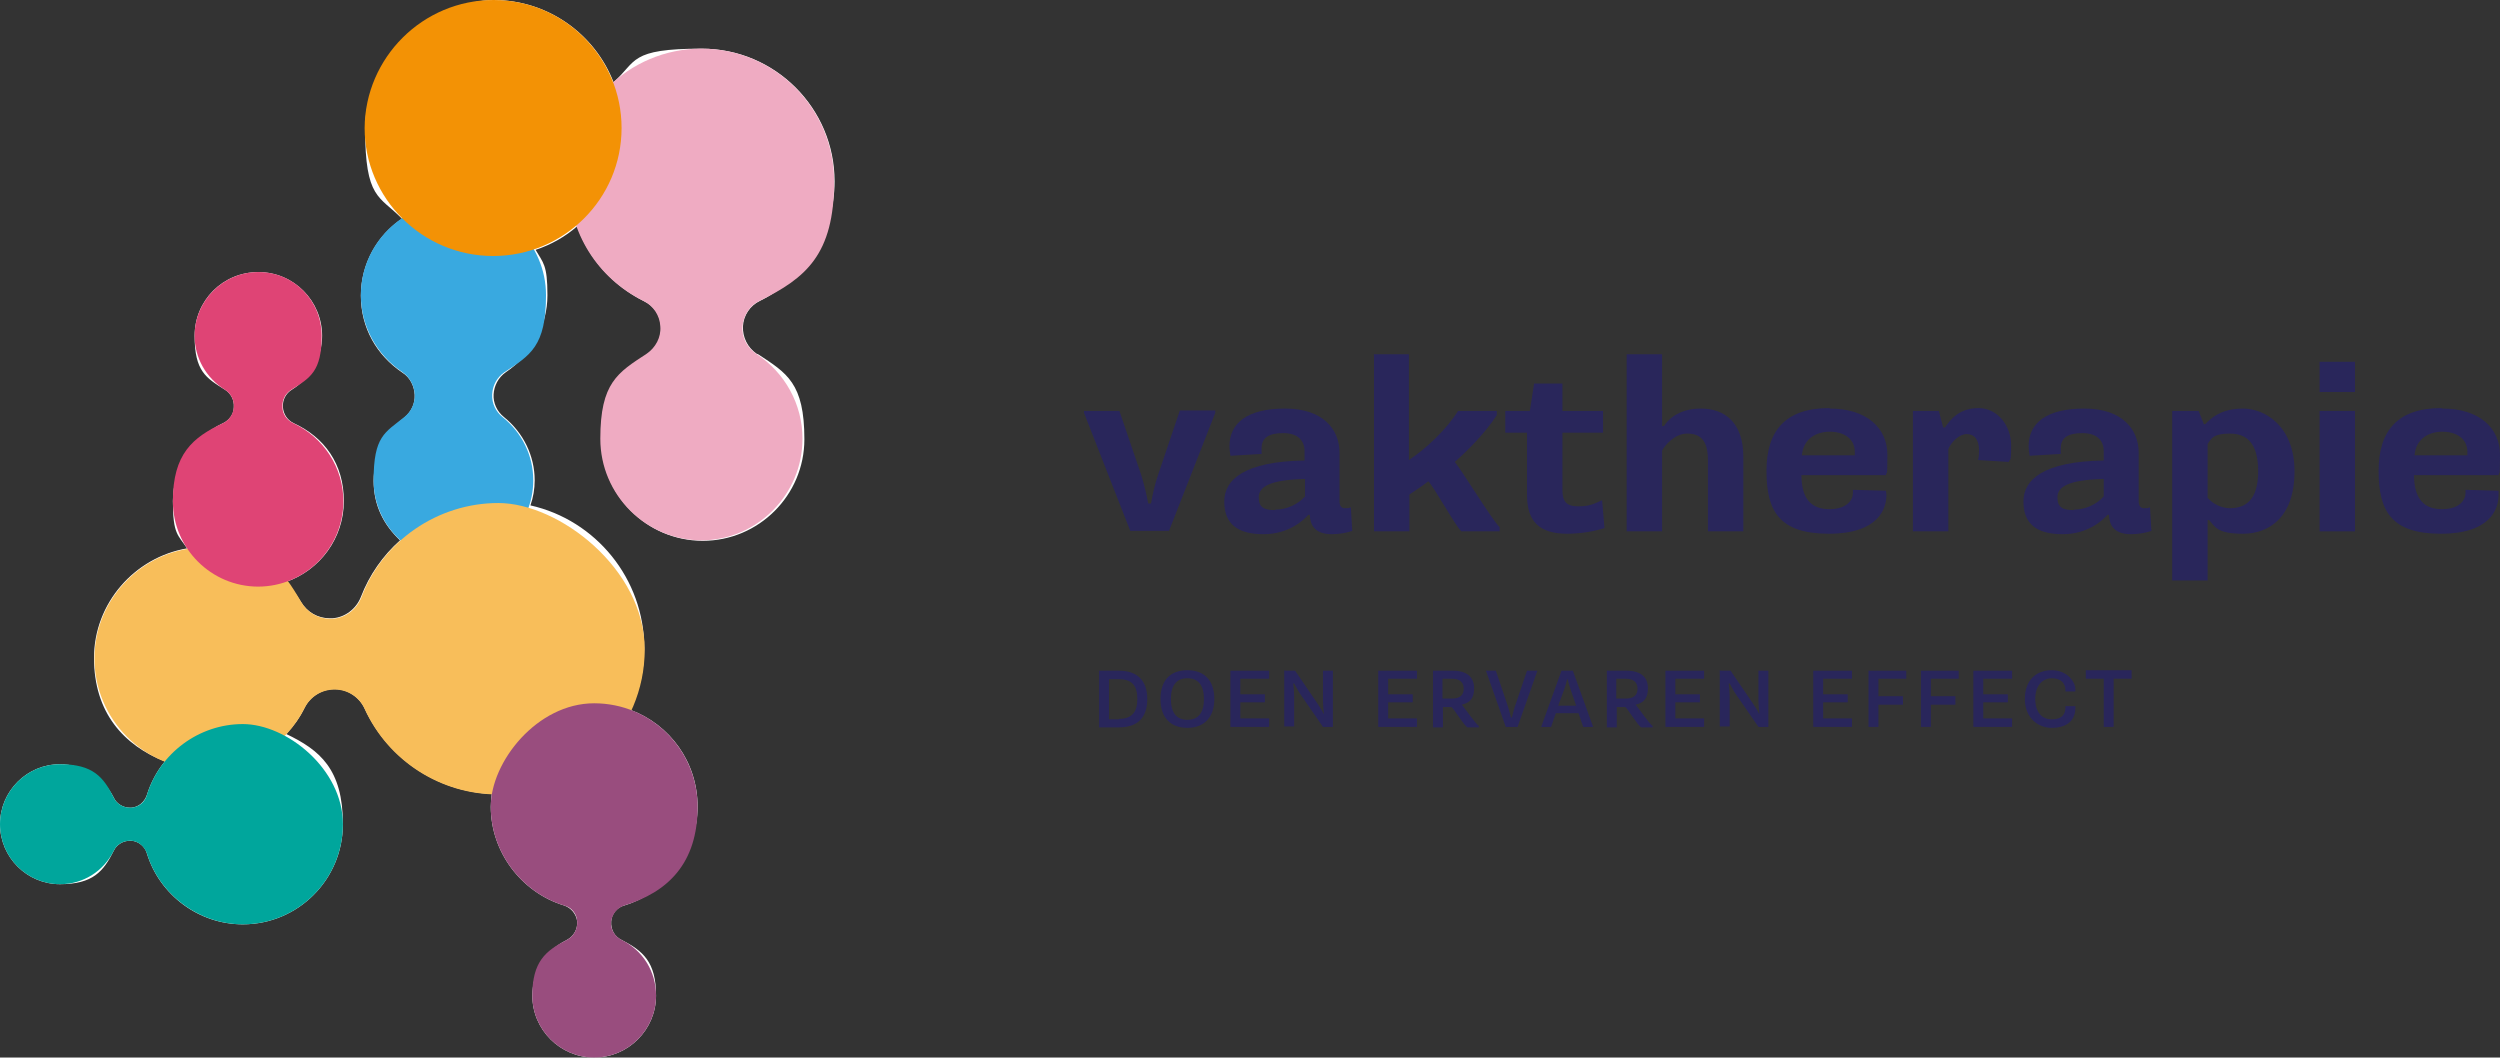 <?xml version="1.0" encoding="UTF-8"?>
<svg xmlns="http://www.w3.org/2000/svg" version="1.1" viewBox="0 0 529.3 223.9">
  <rect x="0" y="0" width="529.3" height="223.9" fill="#333333" stroke="none"/>
  <defs>
    <style>
      .cls-1 {
        fill: #00a69c;
      }

      .cls-1, .cls-2, .cls-3, .cls-4, .cls-5, .cls-6, .cls-7, .cls-8, .cls-9 {
        stroke-width: 0px;
      }

      .cls-2 {
        fill: #f39205;
      }

      .cls-3 {
        fill: #39a9e0;
      }

      .cls-4 {
        fill: #df4475;
      }

      .cls-10 {
        mix-blend-mode: multiply;
      }

      .cls-5 {
        fill: #29265b;
      }

      .cls-6 {
        fill: #efabc2;
      }

      .cls-7 {
        fill: #f8be5a;
      }

      .cls-11 {
        isolation: isolate;
      }

      .cls-8 {
        fill: #fff;
      }

      .cls-9 {
        fill: #994d7e;
      }
    </style>
  </defs>
  <g class="cls-11">
    <g id="Laag_1" data-name="Laag 1">
      <g>
        <polygon class="cls-8" points="148.6 114.4 148.6 114.4 148.6 114.4 148.6 114.4"/>
        <path class="cls-8" d="M160.2,74.9c-1.9-1.3-3-3.5-2.9-5.8s1.5-4.4,3.6-5.4c9.7-4.8,15.8-14.5,15.8-25.3,0-15.5-12.6-28.1-28.1-28.1s-13.7,2.7-18.7,7.1C126,7.3,116.1,0,104.5,0s-27.2,12.2-27.2,27.2,3,14.2,7.8,19.1c-5.2,3.5-8.7,9.5-8.7,16.3s3.3,12.6,8.8,16.3c1.6,1,2.5,2.8,2.6,4.7s-.8,3.7-2.2,4.8c-4.1,3.3-6.5,8.1-6.5,13.4s2.2,9.4,5.6,12.6c-3.6,3.2-6.5,7.3-8.3,12-1,2.5-3.3,4.3-6,4.5-.2,0-.4,0-.6,0-2.5,0-4.8-1.3-6.1-3.5-.9-1.5-2-2.9-3.1-4.2,7.1-2.5,12.2-9.2,12.2-17.1s-4.1-13.5-10.6-16.5c-1.3-.6-2.2-1.9-2.3-3.4-.1-1.5.6-2.9,1.9-3.7,4-2.5,6.4-6.8,6.4-11.4,0-7.4-6-13.5-13.5-13.5s-13.5,6-13.5,13.5,2.4,8.9,6.4,11.4c1.3.8,2,2.2,1.9,3.7,0,1.5-1,2.8-2.3,3.4-6.4,3-10.6,9.4-10.6,16.5s1.1,7.1,3,10c-11.1,1.9-19.7,11.6-19.7,23.2s6.3,18.5,15,21.9c-1.7,2.1-3,4.5-3.8,7.1-.5,1.5-1.8,2.6-3.3,2.7-.1,0-.2,0-.3,0-1.4,0-2.8-.8-3.4-2.1-2.2-4.4-6.5-7.1-11.4-7.1-7,0-12.7,5.7-12.7,12.7s5.7,12.7,12.7,12.7,9.2-2.7,11.4-7.1c.6-1.3,2-2.1,3.4-2.1s.2,0,.3,0c1.5.1,2.9,1.2,3.3,2.7,2.7,8.8,11,15,20.3,15h0c11.7,0,21.2-9.5,21.2-21.2s-4.9-15.7-12-19.1c1.5-1.6,2.9-3.5,3.9-5.6,1.2-2.4,3.7-3.9,6.3-3.9h.1c2.7,0,5.2,1.7,6.3,4.1,4.9,10.6,15.3,17.6,26.9,18.1-.1.9-.2,1.8-.2,2.7,0,9.5,6.4,18.1,15.5,20.9,1.5.5,2.6,1.8,2.8,3.4.1,1.6-.7,3.1-2.2,3.9-4.5,2.2-7.3,6.7-7.3,11.8,0,7.2,5.9,13.1,13.1,13.1s13.1-5.9,13.1-13.1-2.8-9.5-7.3-11.8c-1.5-.7-2.3-2.2-2.2-3.9.1-1.6,1.2-3,2.8-3.4,9.1-2.8,15.5-11.4,15.5-20.9s-5.9-17.4-14.2-20.5c1.9-4,2.9-8.4,2.9-13.1,0-14.7-10.3-27.1-24.1-30.2.6-1.7.9-3.5.9-5.3,0-5.2-2.4-10.1-6.5-13.4-1.5-1.2-2.3-3-2.2-4.8s1-3.6,2.6-4.7c5.5-3.7,8.8-9.8,8.8-16.3s-.9-6.8-2.5-9.6c3.3-1.1,6.3-2.8,8.8-5,2.4,6.8,7.4,12.5,14.2,15.9,2.1,1,3.5,3.1,3.6,5.4.1,2.3-1,4.5-2.9,5.8-6.1,4-9.8,10.7-9.8,18,0,11.8,9.6,21.5,21.5,21.5,11.8,0,21.5-9.6,21.5-21.5s-3.7-14-9.8-18Z"/>
      </g>
      <g class="cls-10">
        <path class="cls-3" d="M96.1,118.7c-9.4,0-17-7.6-17-17s2.4-10.1,6.5-13.4c1.5-1.2,2.3-3,2.2-4.8s-1-3.6-2.6-4.7c-5.5-3.7-8.8-9.8-8.8-16.3,0-10.8,8.8-19.6,19.6-19.6s19.6,8.8,19.6,19.6-3.3,12.7-8.8,16.3c-1.6,1.1-2.5,2.8-2.6,4.7s.8,3.7,2.2,4.8c4.1,3.3,6.5,8.1,6.5,13.4,0,9.4-7.6,17-17,17h0Z"/>
      </g>
      <g class="cls-10">
        <path class="cls-7" d="M105.4,168.2c-12.1,0-23.2-7.1-28.2-18.1-1.1-2.5-3.6-4.1-6.3-4.1h-.1c-2.7,0-5.1,1.5-6.3,3.9-4,8-12.1,13-21,13-13,0-23.5-10.6-23.5-23.5s10.6-23.5,23.5-23.5,16.1,4.4,20.3,11.6c1.3,2.2,3.6,3.5,6.1,3.5s.4,0,.6,0c2.7-.2,5-2,6-4.5,4.5-12,16.2-20,29-20s31,13.9,31,31-13.9,31-31,31h0Z"/>
      </g>
      <g class="cls-10">
        <path class="cls-4" d="M54.7,124.2c-10,0-18.1-8.1-18.1-18.1s4.2-13.5,10.6-16.5c1.3-.6,2.2-1.9,2.3-3.4s-.6-2.9-1.9-3.7c-4-2.5-6.4-6.8-6.4-11.4,0-7.4,6-13.5,13.5-13.5s13.4,6,13.4,13.5-2.4,8.9-6.4,11.4c-1.3.8-2,2.2-1.9,3.7,0,1.5,1,2.8,2.3,3.4,6.4,3,10.6,9.4,10.6,16.5,0,10-8.1,18.1-18.1,18.1h0Z"/>
      </g>
      <g class="cls-10">
        <path class="cls-6" d="M148.6,114.4c-11.8,0-21.5-9.6-21.5-21.5s3.7-14,9.8-18c1.9-1.3,3.1-3.5,2.9-5.8-.1-2.3-1.5-4.4-3.6-5.4-9.7-4.8-15.8-14.5-15.8-25.3,0-15.5,12.6-28.1,28.1-28.1s28.1,12.6,28.1,28.1-6,20.5-15.8,25.3c-2.1,1-3.4,3.1-3.6,5.4s1,4.5,2.9,5.8c6.1,4,9.8,10.7,9.8,18,0,11.8-9.6,21.5-21.5,21.5h0Z"/>
      </g>
      <g class="cls-10">
        <path class="cls-9" d="M125.8,223.9c-7.2,0-13.1-5.9-13.1-13.1s2.8-9.5,7.3-11.8c1.4-.7,2.3-2.2,2.2-3.9s-1.2-3-2.8-3.4c-9.1-2.8-15.5-11.4-15.5-20.9s9.8-21.9,21.9-21.9,21.9,9.8,21.9,21.9-6.4,18.1-15.5,20.9c-1.5.5-2.6,1.8-2.8,3.4s.7,3.1,2.2,3.9c4.5,2.2,7.3,6.7,7.3,11.8,0,7.2-5.9,13.1-13.1,13.1Z"/>
      </g>
      <g class="cls-10">
        <path class="cls-1" d="M51.4,195.7c-9.2,0-17.6-6.2-20.3-15-.5-1.5-1.8-2.6-3.3-2.7-.1,0-.2,0-.3,0-1.4,0-2.8.8-3.4,2.1-2.2,4.4-6.5,7.1-11.4,7.1C5.7,187.2,0,181.5,0,174.5s5.7-12.7,12.7-12.7,9.2,2.7,11.4,7.1c.6,1.3,2,2.1,3.4,2.1s.2,0,.3,0c1.6-.1,2.9-1.2,3.3-2.7,2.7-8.8,11-15,20.3-15s21.2,9.5,21.2,21.2-9.5,21.2-21.2,21.2h0Z"/>
      </g>
      <g class="cls-10">
        <path class="cls-2" d="M104.5,0h0C119.5,0,131.6,12.2,131.6,27.1h0c0,15-12.2,27.1-27.2,27.1h0c-15,0-27.2-12.2-27.2-27.1h0C77.3,12.2,89.5,0,104.5,0Z"/>
      </g>
      <path class="cls-5" d="M229.5,87.5v-.5h7.5l4.6,13.5c.6,1.9,1.2,4.4,1.5,6.1h.6c.3-1.8.8-4.1,1.5-6.1l4.6-13.6h7.5v.5l-9.8,25h-8.2l-9.8-25h0Z"/>
      <path class="cls-5" d="M260.5,96.4c-.1-.6-.2-1.3-.2-1.9,0-4.9,3.7-8,11.8-8s11.5,4.5,11.5,9.3v10.3c0,1,.4,1.5,1.1,1.5s.9,0,1.3-.2l.3,5c-1.1.4-2.8.7-4.3.7-3.8,0-4.6-2.1-4.7-4.1h-.3c-.9,1-4,4.1-9.5,4.1s-8.3-2.2-8.3-6.9,4.3-8.5,17-8.7v-2c0-2.2-1.4-3.8-4.5-3.8s-4.6,1-4.6,3.2,0,.8.1,1.2l-6.7.4h0ZM270,107.9c2.4,0,4.8-1.1,6.3-2.8v-3.7c-7.6.2-9.8,1.7-9.8,3.9s1.2,2.7,3.5,2.7h0Z"/>
      <path class="cls-5" d="M290.8,75h7.5v22.4c3.6-2.4,7.9-6.4,10.4-10.4h8.2v.9c-2.6,4-6.5,7.8-8.9,9.9,1.4,1.6,8.1,12.6,9.5,13.8v.9h-8.1c-1.1-.9-5.8-9.4-7-10.6-1,.8-3.1,2.2-4,2.8v7.8h-7.5v-37.4h0Z"/>
      <path class="cls-5" d="M323.4,91.6h-4.7v-4.6h5.2l.9-5.8h6v5.8h8.6v4.6h-8.6v12.2c0,2.3.8,3.4,3.3,3.4s3.3-.5,5.1-1.3l.5,5.9c-2.1.7-5.1,1.2-7.9,1.2-5.9,0-8.5-2.6-8.5-8.2v-13.2h0Z"/>
      <path class="cls-5" d="M344.4,75h7.5v15.2h.4c.6-1,2.8-3.7,7.8-3.7s9,2.9,9,10.2v15.8h-7.5v-15.1c0-4.3-1.7-5.6-4.4-5.6s-4.8,2.6-5.3,3.6v17.1h-7.5v-37.4h0Z"/>
      <path class="cls-5" d="M387.4,86.5c7.8,0,12.2,4.1,12.2,9.8s-.2,3.1-.3,4.3h-17.9c0,5,2.1,7.2,5.9,7.2s5-2,5-3.4v-.7l7,.2c0,.3.1.7.1.9,0,2.9-1.7,8.2-12.2,8.2s-13.2-4.8-13.2-13.3,4-13.3,13.3-13.3h0ZM392.7,96.4c0-.3,0-.5,0-.7,0-2.9-2.4-4.3-5.3-4.3s-5.6,1.5-5.9,5h11.1Z"/>
      <path class="cls-5" d="M412.5,112.5h-7.5v-25.5h5.5l.9,3.5h.4c1.2-1.8,3.1-4.1,7.1-4.1s6.9,3.7,6.9,7.9-.3,2.6-.5,3.5l-6.5-.4c.2-.8.2-1.6.2-2.1,0-2.2-1-3.4-2.6-3.4s-3.3,1.7-3.9,3.2v17.4h0Z"/>
      <path class="cls-5" d="M429.7,96.4c-.1-.6-.2-1.3-.2-1.9,0-4.9,3.7-8,11.8-8s11.5,4.5,11.5,9.3v10.3c0,1,.4,1.5,1.1,1.5s.9,0,1.3-.2l.3,5c-1.1.4-2.8.7-4.3.7-3.8,0-4.6-2.1-4.7-4.1h-.3c-.9,1-4,4.1-9.5,4.1s-8.3-2.2-8.3-6.9,4.3-8.5,17-8.7v-2c0-2.2-1.4-3.8-4.5-3.8s-4.6,1-4.6,3.2,0,.8.1,1.2l-6.7.4h0ZM439.1,107.9c2.4,0,4.8-1.1,6.3-2.8v-3.7c-7.6.2-9.8,1.7-9.8,3.9s1.2,2.7,3.5,2.7h0Z"/>
      <path class="cls-5" d="M459.9,87h5.6l1.1,2.8h.3c1.2-1.3,3.4-3.3,8-3.3s10.9,3.7,10.9,13.3-5.3,13.2-10.9,13.2-5.9-1.5-7.2-2.9h-.3v12.8h-7.5v-35.9h0ZM467.4,105.4c1.1,1.3,3,2.2,4.7,2.2,3.3,0,6-1.7,6-7.8s-2.5-8-6-8-3.9,1-4.7,2.2v11.3h0Z"/>
      <path class="cls-5" d="M491.1,76.6h7.5v6.4h-7.5v-6.4ZM491.1,87h7.5v25.5h-7.5v-25.5Z"/>
      <path class="cls-5" d="M517.1,86.5c7.8,0,12.2,4.1,12.2,9.8s-.2,3.1-.3,4.3h-17.9c0,5,2.1,7.2,5.9,7.2s5-2,5-3.4v-.7l7,.2c0,.3,0,.7,0,.9,0,2.9-1.7,8.2-12.2,8.2s-13.2-4.8-13.2-13.3,4-13.3,13.3-13.3h0ZM522.4,96.4c0-.3,0-.5,0-.7,0-2.9-2.4-4.3-5.3-4.3s-5.6,1.5-5.9,5h11.1Z"/>
      <path class="cls-5" d="M232.7,142h4.2c3.9,0,6,2.1,6,6s-2,6-6,6h-4.2v-11.9h0ZM236.9,152.2c2.7,0,3.9-1.4,3.9-4.2s-1.1-4.2-3.9-4.2h-2.1v8.5h2.1Z"/>
      <path class="cls-5" d="M245.7,148c0-3.9,2-6.1,5.7-6.1s5.7,2.3,5.7,6.1-2.1,6.1-5.7,6.1-5.7-2.2-5.7-6.1ZM254.9,148c0-2.9-1.2-4.4-3.5-4.4s-3.5,1.5-3.5,4.4,1.2,4.4,3.5,4.4,3.5-1.5,3.5-4.4Z"/>
      <path class="cls-5" d="M260.5,142h8.2v1.7h-6.1v3.3h5.2v1.7h-5.2v3.4h6.1v1.8h-8.2v-11.9h0Z"/>
      <path class="cls-5" d="M272.1,142h2.1l4.7,6.9c.4.6,1,1.5,1.3,2.2h.1c-.1-.9-.2-2-.2-2.6v-6.5h2.1v11.9h-2.1l-4.7-6.8c-.5-.7-.9-1.5-1.4-2.4h-.2c.1.8.2,1.9.2,2.8v6.3h-2.1v-11.9h0Z"/>
      <path class="cls-5" d="M291.8,142h8.2v1.7h-6.1v3.3h5.2v1.7h-5.2v3.4h6.1v1.8h-8.2v-11.9h0Z"/>
      <path class="cls-5" d="M303.4,142h4.2c3,0,4.5,1.4,4.5,3.7s-1,3.1-2.6,3.5h0c.7.8,3,4.2,3.6,4.5v.3h-2.4c-.7-.3-2.9-4-3.4-4.3h-1.8v4.3h-2.1v-11.9h0ZM307.4,147.9c1.9,0,2.5-.9,2.5-2.1s-.7-2.1-2.5-2.1h-2v4.2h2Z"/>
      <path class="cls-5" d="M314.5,142h2.2l2.3,6.8c.4,1.1.6,2,.9,3.1h.2c.3-1.1.5-2.1.9-3.1l2.3-6.8h2.2l-4.2,11.9h-2.5l-4.2-11.9h0Z"/>
      <path class="cls-5" d="M330.5,142h2.5l4.3,11.9h-2.1l-1-2.9h-4.8l-1,2.9h-2.1l4.3-11.9h0ZM333.7,149.4l-1.2-3.5c-.2-.6-.4-1.2-.6-2.1h-.1c-.2.9-.4,1.4-.6,2.1l-1.3,3.5h3.9,0Z"/>
      <path class="cls-5" d="M340.2,142h4.2c3,0,4.5,1.4,4.5,3.7s-1,3.1-2.6,3.5h0c.7.8,3,4.2,3.6,4.5v.3h-2.4c-.7-.3-2.9-4-3.4-4.3h-1.8v4.3h-2.1v-11.9h0ZM344.2,147.9c1.9,0,2.5-.9,2.5-2.1s-.7-2.1-2.5-2.1h-2v4.2h2Z"/>
      <path class="cls-5" d="M352.6,142h8.2v1.7h-6.1v3.3h5.2v1.7h-5.2v3.4h6.1v1.8h-8.2v-11.9h0Z"/>
      <path class="cls-5" d="M364.3,142h2.1l4.7,6.9c.4.6,1,1.5,1.3,2.2h.1c-.1-.9-.2-2-.2-2.6v-6.5h2.1v11.9h-2.1l-4.7-6.8c-.5-.7-.9-1.5-1.4-2.4h-.2c.1.8.2,1.9.2,2.8v6.3h-2.1v-11.9h0Z"/>
      <path class="cls-5" d="M383.9,142h8.2v1.7h-6.1v3.3h5.2v1.7h-5.2v3.4h6.1v1.8h-8.2v-11.9h0Z"/>
      <path class="cls-5" d="M395.6,142h8v1.7h-5.9v3.7h5.2v1.8h-5.2v4.7h-2.1v-11.9h0Z"/>
      <path class="cls-5" d="M406.7,142h8v1.7h-5.9v3.7h5.2v1.8h-5.2v4.7h-2.1v-11.9h0Z"/>
      <path class="cls-5" d="M417.8,142h8.2v1.7h-6.1v3.3h5.2v1.7h-5.2v3.4h6.1v1.8h-8.2v-11.9h0Z"/>
      <path class="cls-5" d="M430.9,147.9c0,2.9,1.4,4.4,3.5,4.4s2.9-1,2.9-2.6v-.2h2.1c0,.2,0,.3,0,.4,0,2.8-2,4.2-5,4.2s-5.7-2.2-5.7-6.1,2.3-6.1,5.7-6.1,5,2.6,5,4,0,.4,0,.5h-2.1c0,0,0-.2,0-.2,0-1.6-1-2.6-2.9-2.6s-3.5,1.5-3.5,4.4h0Z"/>
      <path class="cls-5" d="M445.4,143.7h-3.8v-1.8h9.7v1.8h-3.8v10.2h-2.1v-10.2h0Z"/>
    </g>
  </g>
</svg>